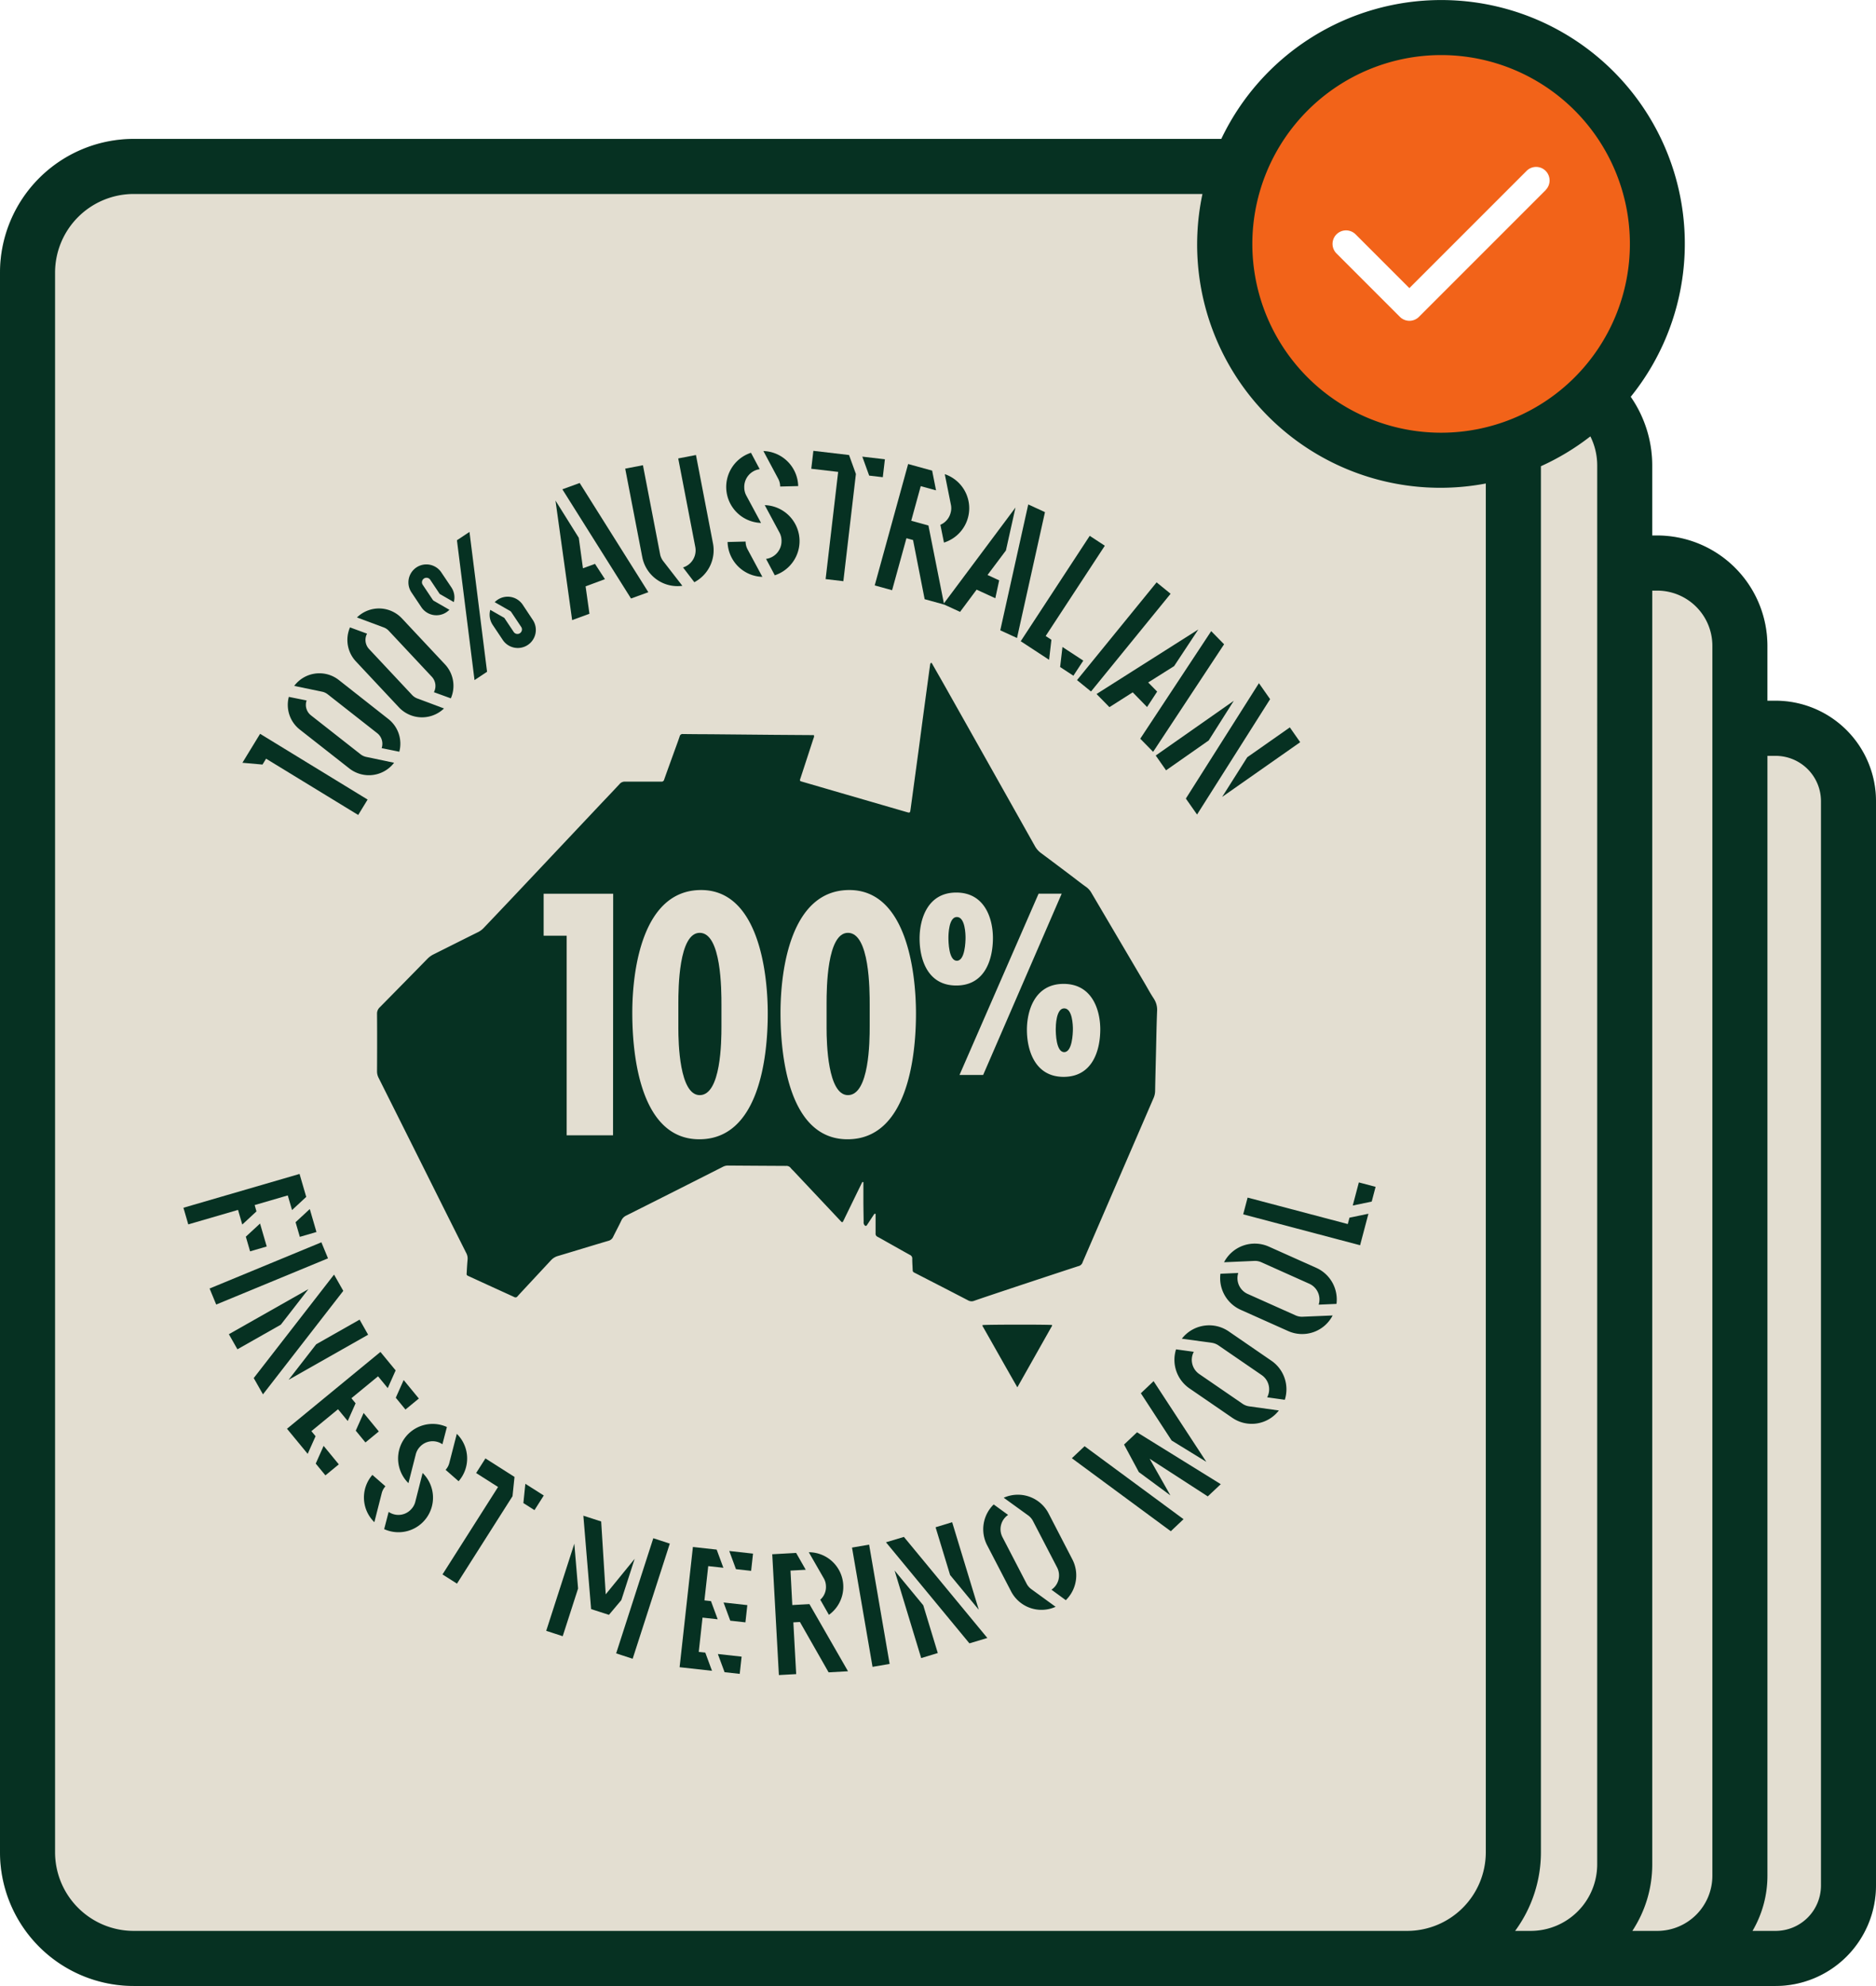 <svg xmlns="http://www.w3.org/2000/svg" width="104.664" height="110.776" viewBox="0 0 104.664 110.776"><g id="Blow_room" data-name="Blow room" transform="translate(-103.87 -65.215)"><path id="Path_2334" data-name="Path 2334" d="M202.934,104.3h-.459v-3.069a6.153,6.153,0,0,0-6.146-6.146h-.28V91.174a6.752,6.752,0,0,0-2.223-5.01,12.056,12.056,0,0,1-20.1-13.2h-62.4a7.465,7.465,0,0,0-7.457,7.457v88.114a7.465,7.465,0,0,0,7.457,7.457h91.607a5.607,5.607,0,0,0,5.6-5.6V109.9a5.606,5.606,0,0,0-5.6-5.6" fill="#e3ded1"></path><path id="Path_2335" data-name="Path 2335" d="M124.379,109.814l-.525.859-5.139-3.139-.2.327-1.121-.1.987-1.615Z" fill="#063122"></path><path id="Path_2336" data-name="Path 2336" d="M125.857,107.761l-.025.031a1.769,1.769,0,0,1-2.468.29l-2.765-2.17a1.75,1.75,0,0,1-.615-1.826l.993.2a.74.74,0,0,0,.244.831l2.764,2.17a.781.781,0,0,0,.319.148Zm-.323-2.443a1.75,1.75,0,0,1,.614,1.827l-.985-.2a.753.753,0,0,0-.251-.837l-2.765-2.17a.738.738,0,0,0-.311-.142l-1.552-.322.025-.032a1.754,1.754,0,0,1,2.46-.3Z" fill="#063122"></path><path id="Path_2337" data-name="Path 2337" d="M128.642,104.732l-.03.027a1.768,1.768,0,0,1-2.483-.086l-2.4-2.563a1.751,1.751,0,0,1-.332-1.9l.951.35a.743.743,0,0,0,.115.859l2.4,2.563a.779.779,0,0,0,.293.194Zm.05-2.464a1.751,1.751,0,0,1,.331,1.9l-.944-.343a.754.754,0,0,0-.122-.866l-2.4-2.563a.729.729,0,0,0-.286-.187l-1.485-.553.029-.028a1.754,1.754,0,0,1,2.477.079Z" fill="#063122"></path><path id="Path_2338" data-name="Path 2338" d="M129.049,97.972a1.01,1.01,0,0,1,.14.826l-.788-.454-.526-.787a.252.252,0,1,0-.419.28l.554.829a.208.208,0,0,0,.087.075l.847.488a1.509,1.509,0,0,1-.165.134,1.01,1.01,0,0,1-1.4-.278l-.554-.829a1,1,0,1,1,1.667-1.113Zm1.014-3.087.981,7.8-.7.464-.981-7.8Zm3.52,4.89a1.007,1.007,0,1,1-1.674,1.119l-.554-.829a1.022,1.022,0,0,1-.132-.833l.782.447.531.795a.252.252,0,0,0,.419-.279l-.554-.829a.235.235,0,0,0-.091-.084l-.842-.48a1.4,1.4,0,0,1,.165-.134,1.01,1.01,0,0,1,1.4.278Z" fill="#063122"></path><path id="Path_2339" data-name="Path 2339" d="M137.62,97.52l-1.079.4.215,1.53-.966.353-.929-6.667,1.3,2.077.233,1.7.672-.246Zm2.421.727-.966.352-3.83-6.091.966-.352Z" fill="#063122"></path><path id="Path_2340" data-name="Path 2340" d="M141.939,97.89a2,2,0,0,1-2.236-1.6l-.952-4.935.989-.19.952,4.935a.92.92,0,0,0,.182.416Zm1.71-2.36a2.017,2.017,0,0,1-1.041,2.16l-.63-.823a1,1,0,0,0,.682-1.147l-.951-4.934.989-.191Z" fill="#063122"></path><path id="Path_2341" data-name="Path 2341" d="M146.329,94.383a2.007,2.007,0,0,1-.561-3.913l.486.915a1,1,0,0,0-.861,1.018.973.973,0,0,0,.112.45Zm.074,3.008a2,2,0,0,1-1.941-1.944l1.006-.025a.921.921,0,0,0,.112.44Zm.993-5.038a.921.921,0,0,0-.112-.44l-.823-1.54a2.006,2.006,0,0,1,1.941,1.955Zm-.3,4.951-.486-.914a1,1,0,0,0,.861-1.018.961.961,0,0,0-.112-.45l-.823-1.531a2.007,2.007,0,0,1,.56,3.913" fill="#063122"></path><path id="Path_2342" data-name="Path 2342" d="M150.922,97.633l-.99-.116.7-5.98-1.5-.175.117-1,1.99.233.383,1.058Zm2.2-5.8-.76-.089-.383-1.058,1.26.147Z" fill="#063122"></path><path id="Path_2343" data-name="Path 2343" d="M156.544,98.937l-1.087-.3-.647-3.3-.369-.1-.8,2.9-.97-.268,1.865-6.772,1.339.369.218,1.1-.854-.235-.531,1.93.96.265Zm-.009-3.457-.2-.993a.987.987,0,0,0,.568-.658.938.938,0,0,0,.02-.454l-.343-1.712a2.006,2.006,0,0,1-.049,3.817" fill="#063122"></path><path id="Path_2344" data-name="Path 2344" d="M159.4,98.584l-1.044-.479-.923,1.239-.934-.429,4.026-5.391-.533,2.394-1.027,1.369.65.3Zm1.21,2.218-.934-.429,1.561-7.021.933.429Z" fill="#063122"></path><path id="Path_2345" data-name="Path 2345" d="M162.4,102.018l-1.583-1.036,3.85-5.879.842.552-3.3,5.036.32.21Zm1.356.888-.741-.485.131-1.118,1.162.761Z" fill="#063122"></path><rect id="Rectangle_262" data-name="Rectangle 262" width="7.031" height="1.007" transform="translate(163.958 103.15) rotate(-50.843)" fill="#063122"></rect><path id="Path_2346" data-name="Path 2346" d="M167.866,104.652l-.8-.82-1.3.827-.719-.733,5.679-3.6-1.351,2.044-1.446.911.5.51Zm.338,2.5-.718-.733,3.958-6,.719.733Z" fill="#063122"></path><path id="Path_2347" data-name="Path 2347" d="M168.926,108.182l-.577-.825,4.355-3.052-1.4,2.212Zm1.729,2.467-.625-.891,4.077-6.436.624.891Zm1.4-.983,1.4-2.212,2.376-1.666.578.826Z" fill="#063122"></path><path id="Path_2348" data-name="Path 2348" d="M117.387,133.519l-.237-.817-2.776.808-.27-.928,6.478-1.886.373,1.28-.792.735-.238-.817-1.847.538.1.353Zm.436,1.494-.238-.817.793-.734.373,1.281Zm2.775-.808-.238-.817.793-.734.373,1.281Z" fill="#063122"></path><rect id="Rectangle_263" data-name="Rectangle 263" width="6.749" height="0.967" transform="translate(115.563 137.087) rotate(-22.452)" fill="#063122"></rect><path id="Path_2349" data-name="Path 2349" d="M117.116,140.477l-.477-.841,4.439-2.516-1.541,1.984Zm1.425,2.513-.515-.908,4.481-5.772.515.908Zm1.429-.81,1.541-1.984,2.421-1.373.476.841Z" fill="#063122"></path><path id="Path_2350" data-name="Path 2350" d="M121.036,146.309l-1.154-1.4,5.213-4.285.848,1.03-.44.988-.541-.658-1.486,1.222.233.284-.439.987-.541-.656-1.486,1.221.233.284Zm.989,1.2-.54-.657.44-.988.847,1.031Zm2.233-1.836-.54-.658.44-.987.847,1.031Zm2.233-1.836-.54-.658.44-.987.847,1.031Z" fill="#063122"></path><path id="Path_2351" data-name="Path 2351" d="M124.756,150.12a1.92,1.92,0,0,1-.11-2.637l.728.636a.9.9,0,0,0-.207.384Zm.547.388.25-.962a.962.962,0,0,0,1.27-.162.927.927,0,0,0,.214-.391l.411-1.617a1.927,1.927,0,0,1-2.145,3.132m1.354-2.565a1.928,1.928,0,0,1,2.146-3.132l-.25.963a.963.963,0,0,0-1.271.16.934.934,0,0,0-.213.392Zm2.074-.743a.888.888,0,0,0,.207-.384l.418-1.624a1.928,1.928,0,0,1,.1,2.644Z" fill="#063122"></path><path id="Path_2352" data-name="Path 2352" d="M129.365,153.548l-.808-.513,3.1-4.878-1.223-.778.519-.815,1.622,1.032-.111,1.075Zm4.324-4.1-.619-.394.11-1.075,1.028.653Z" fill="#063122"></path><path id="Path_2353" data-name="Path 2353" d="M135.264,156.48l-.92-.3,1.568-4.86.21,2.5Zm3.271-2.014-.692.823-.994-.32-.433-5.21.994.321.254,4.064,1.614-1.979Zm.632,3.272-.921-.3,2.072-6.423.921.3Z" fill="#063122"></path><path id="Path_2354" data-name="Path 2354" d="M143.593,158.41l-1.807-.2.742-6.707,1.326.147.374,1.014-.845-.093-.212,1.911.365.041.375,1.014-.846-.094-.211,1.913.365.04Zm1.547.171-.845-.093-.375-1.014,1.326.146Zm.318-2.873-.846-.094-.374-1.014,1.326.147Zm.318-2.873-.846-.094-.374-1.014,1.326.147Z" fill="#063122"></path><path id="Path_2355" data-name="Path 2355" d="M151.181,158.436l-1.082.06-1.6-2.808-.367.02.158,2.887-.965.053-.371-6.739,1.333-.074.536.939-.85.047.1,1.922.956-.053Zm-1.065-3.147-.482-.845a.944.944,0,0,0,.316-.773.9.9,0,0,0-.12-.419l-.836-1.455a1.927,1.927,0,0,1,1.122,3.492" fill="#063122"></path><rect id="Rectangle_264" data-name="Rectangle 264" width="0.968" height="6.751" transform="translate(151.405 151.537) rotate(-9.764)" fill="#063122"></rect><path id="Path_2356" data-name="Path 2356" d="M158.955,156.579l-1,.3-4.655-5.637,1-.3Zm-2.765.84-.926.282-1.484-4.884,1.6,1.939Zm2.287-2.413-1.6-1.938-.81-2.664.925-.282Z" fill="#063122"></path><path id="Path_2357" data-name="Path 2357" d="M160.113,149.715a.962.962,0,0,0-.314,1.241l1.336,2.574a.883.883,0,0,0,.282.332l1.346.978a1.91,1.91,0,0,1-2.486-.865l-1.336-2.573a1.935,1.935,0,0,1,.368-2.271ZM163.7,152.2a1.935,1.935,0,0,1-.368,2.271l-.8-.585a.962.962,0,0,0,.314-1.241l-1.336-2.573a.894.894,0,0,0-.282-.333l-1.359-.982a1.929,1.929,0,0,1,2.5.87Z" fill="#063122"></path><path id="Path_2358" data-name="Path 2358" d="M169.9,149.953l-.71.672-5.52-4.072.71-.67ZM171.978,148l-.725.682-3.243-2.1,1.158,2.044-1.761-1.3-.825-1.535.724-.685Zm-3.748-5.746,2.942,4.5-1.936-1.19-1.717-2.635Z" fill="#063122"></path><path id="Path_2359" data-name="Path 2359" d="M170.473,140.617a.961.961,0,0,0,.307,1.242l2.391,1.641a.874.874,0,0,0,.4.16l1.648.229a1.911,1.911,0,0,1-2.6.408l-2.391-1.641a1.934,1.934,0,0,1-.745-2.176Zm4.333.5a1.933,1.933,0,0,1,.745,2.176l-.984-.137a.963.963,0,0,0-.308-1.242l-2.391-1.641a.885.885,0,0,0-.4-.16l-1.662-.227a1.929,1.929,0,0,1,2.614-.409Z" fill="#063122"></path><path id="Path_2360" data-name="Path 2360" d="M172.953,136.22a.964.964,0,0,0,.526,1.169l2.649,1.185a.862.862,0,0,0,.428.086l1.663-.07a1.913,1.913,0,0,1-2.487.867l-2.648-1.185a1.936,1.936,0,0,1-1.125-2.009Zm4.357-.285a1.936,1.936,0,0,1,1.124,2.009l-.994.043a.963.963,0,0,0-.526-1.168l-2.648-1.186a.863.863,0,0,0-.428-.085l-1.677.074a1.93,1.93,0,0,1,2.5-.872Z" fill="#063122"></path><path id="Path_2361" data-name="Path 2361" d="M180.216,132.916l-.465,1.757-6.522-1.724.247-.934,5.588,1.476.094-.355Zm.4-1.5-.217.822-1.058.22.341-1.289Z" fill="#063122"></path><path id="Path_2362" data-name="Path 2362" d="M160.63,142.6c-.658-1.145-1.279-2.254-1.907-3.358a.166.166,0,0,1-.039-.115c.242-.032,3.613-.035,3.879-.005,0,.016.008.036,0,.048l-1.935,3.43" fill="#063122"></path><path id="Path_2363" data-name="Path 2363" d="M142.908,117.247c-1.172,0-1.192,3.113-1.192,3.92v1.415c0,.788.06,3.718,1.192,3.718,1.192,0,1.212-3.011,1.212-3.819v-1.213c0-.827,0-4.021-1.212-4.021" fill="#063122"></path><path id="Path_2364" data-name="Path 2364" d="M157.254,116.364c-.455,0-.47.986-.47,1.153,0,.227.015,1.288.47,1.288s.484-1.061.484-1.288c0-.167-.014-1.153-.484-1.153" fill="#063122"></path><path id="Path_2365" data-name="Path 2365" d="M151.178,117.247c-1.172,0-1.192,3.113-1.192,3.92v1.415c0,.788.06,3.718,1.192,3.718,1.192,0,1.213-3.011,1.213-3.819v-1.213c0-.827,0-4.021-1.213-4.021" fill="#063122"></path><path id="Path_2366" data-name="Path 2366" d="M163.242,121.46c-.454,0-.47.985-.47,1.152,0,.228.016,1.289.47,1.289s.486-1.061.486-1.289c0-.167-.016-1.152-.486-1.152" fill="#063122"></path><path id="Path_2367" data-name="Path 2367" d="M168.239,120.91c-.179-.265-.33-.55-.492-.826q-1.491-2.53-2.981-5.06a1.029,1.029,0,0,0-.3-.337c-.239-.169-.47-.35-.7-.526-.6-.454-1.205-.909-1.811-1.359a1.219,1.219,0,0,1-.345-.39q-2.418-4.305-4.843-8.605c-.3-.537-.609-1.071-.913-1.607-.053-.031-.064.016-.085.047-.023.167-.048.335-.07.5q-.171,1.258-.341,2.519c-.072.537-.142,1.075-.214,1.613q-.114.843-.229,1.687-.121.894-.243,1.788c-.029.21-.033.212-.244.15q-2-.581-4.009-1.164l-1.824-.531c-.1-.028-.108-.05-.08-.144.009-.032.024-.063.034-.1q.348-1.062.693-2.123c.021-.068.068-.136.033-.224h-.125q-1.074-.007-2.15-.015l-3.55-.033c-.492,0-.983-.005-1.475-.011a.162.162,0,0,0-.184.125c-.091.273-.192.542-.29.812-.192.533-.387,1.065-.576,1.6a.146.146,0,0,1-.163.118c-.058,0-.117,0-.175,0-.617,0-1.234,0-1.85,0a.37.37,0,0,0-.3.133c-.36.389-.727.771-1.091,1.156q-2.034,2.158-4.068,4.315-1.2,1.275-2.412,2.546a1.111,1.111,0,0,1-.318.24c-.831.412-1.659.829-2.488,1.243a1.262,1.262,0,0,0-.343.248q-1.323,1.353-2.653,2.7a.479.479,0,0,0-.159.374c.008,1.069.006,2.138,0,3.207a.781.781,0,0,0,.089.362q1.668,3.33,3.331,6.661.775,1.551,1.553,3.1a.648.648,0,0,1,.08.363c-.021.228-.035.457-.047.685-.011.208-.037.185.171.28q.966.445,1.935.886c.182.083.365.166.546.251a.133.133,0,0,0,.177-.038c.095-.107.192-.212.29-.317q.79-.849,1.582-1.7a.843.843,0,0,1,.4-.241c.935-.277,1.866-.566,2.8-.841a.4.4,0,0,0,.271-.232c.147-.3.31-.6.455-.906a.56.56,0,0,1,.275-.274q2.7-1.354,5.392-2.719a.6.6,0,0,1,.287-.068q1.612.012,3.225.02a.3.3,0,0,1,.264.111c.046.059.1.109.156.165l2.541,2.7c.046.049.091.1.14.146a.049.049,0,0,0,.082-.017c.037-.067.07-.135.1-.2l.666-1.367c.1-.205.2-.409.3-.613.007-.014.023-.031.035-.032.028,0,.039.02.039.048,0,.322,0,.645,0,.967,0,.4.009.8.014,1.2a.261.261,0,0,0,.044.192c.051.057.1.065.141,0,.126-.189.249-.381.376-.57.02-.03.033-.082.105-.052,0,.358,0,.722,0,1.087a.182.182,0,0,0,.1.184c.191.1.38.211.569.317.416.233.83.469,1.249.7a.214.214,0,0,1,.127.22c0,.211.017.423.025.635a.13.13,0,0,0,.073.122l.134.069c.958.493,1.917.984,2.873,1.482a.4.4,0,0,0,.352.029c.572-.207,5.529-1.846,5.815-1.933a.317.317,0,0,0,.238-.231l.011-.023q1.97-4.56,3.942-9.12a1.012,1.012,0,0,0,.087-.391c.013-.7.031-1.407.048-2.111.019-.78.031-1.56.062-2.34a1.126,1.126,0,0,0-.19-.714m-30.163,7.633h-2.587V117.408H134.2v-2.343h3.88Zm4.813.222c-3.274,0-3.739-4.627-3.739-7.052,0-2.445.586-6.851,3.84-6.851,3.172,0,3.718,4.527,3.718,6.891,0,2.466-.5,7.012-3.819,7.012m8.269,0c-3.274,0-3.739-4.627-3.739-7.052,0-2.445.587-6.851,3.84-6.851,3.173,0,3.718,4.527,3.718,6.891,0,2.466-.505,7.012-3.819,7.012m4.02-11.2c0-1.045.424-2.562,2.046-2.562s2.046,1.5,2.046,2.532c0,1.168-.424,2.653-2.046,2.653s-2.046-1.5-2.046-2.623m2.228,7.611,4.412-10.112h1.289l-4.382,10.112Zm5.806.107c-1.606,0-2.046-1.5-2.046-2.624,0-1.045.424-2.562,2.046-2.562s2.047,1.5,2.047,2.532c0,1.168-.425,2.654-2.047,2.654" fill="#063122"></path><path id="Path_2368" data-name="Path 2368" d="M184.271,66.751a12.068,12.068,0,1,0,12.068,12.068,12.08,12.08,0,0,0-12.068-12.068m5.836,9.065-7.071,7.071a.751.751,0,0,1-1.066,0l-3.535-3.535a.753.753,0,0,1,1.065-1.066l3,3,6.539-6.538a.748.748,0,0,1,1.065,0,.757.757,0,0,1,0,1.065" fill="#f26319" fill-rule="evenodd"></path><path id="Path_2369" data-name="Path 2369" d="M202.934,104.3h-.459v-3.069a6.154,6.154,0,0,0-6.146-6.147h-.28V91.174a6.723,6.723,0,0,0-1.2-3.825,13.591,13.591,0,1,0-22.842-14.386H111.327a7.465,7.465,0,0,0-7.457,7.457v88.113a7.465,7.465,0,0,0,7.457,7.457h91.607a5.606,5.606,0,0,0,5.6-5.6V109.9a5.606,5.606,0,0,0-5.6-5.6M184.271,68.287a10.532,10.532,0,1,1-10.532,10.532,10.544,10.544,0,0,1,10.532-10.532m-1.892,104.631H111.327a4.39,4.39,0,0,1-4.385-4.385V80.42a4.39,4.39,0,0,1,4.385-4.385h59.629a13.568,13.568,0,0,0,15.808,16.149v76.349a4.39,4.39,0,0,1-4.385,4.385m10.6-3.708a3.712,3.712,0,0,1-3.708,3.708H188.4a7.4,7.4,0,0,0,1.439-4.385V91.22a13.6,13.6,0,0,0,2.759-1.665,3.635,3.635,0,0,1,.382,1.619Zm6.426.634a3.077,3.077,0,0,1-3.074,3.074h-1.391a6.733,6.733,0,0,0,1.111-3.708V98.16h.28a3.078,3.078,0,0,1,3.074,3.075Zm6.059.546a2.531,2.531,0,0,1-2.528,2.528h-1.291a6.1,6.1,0,0,0,.832-3.074V107.376h.459a2.531,2.531,0,0,1,2.528,2.528Z" fill="#063122"></path></g></svg>